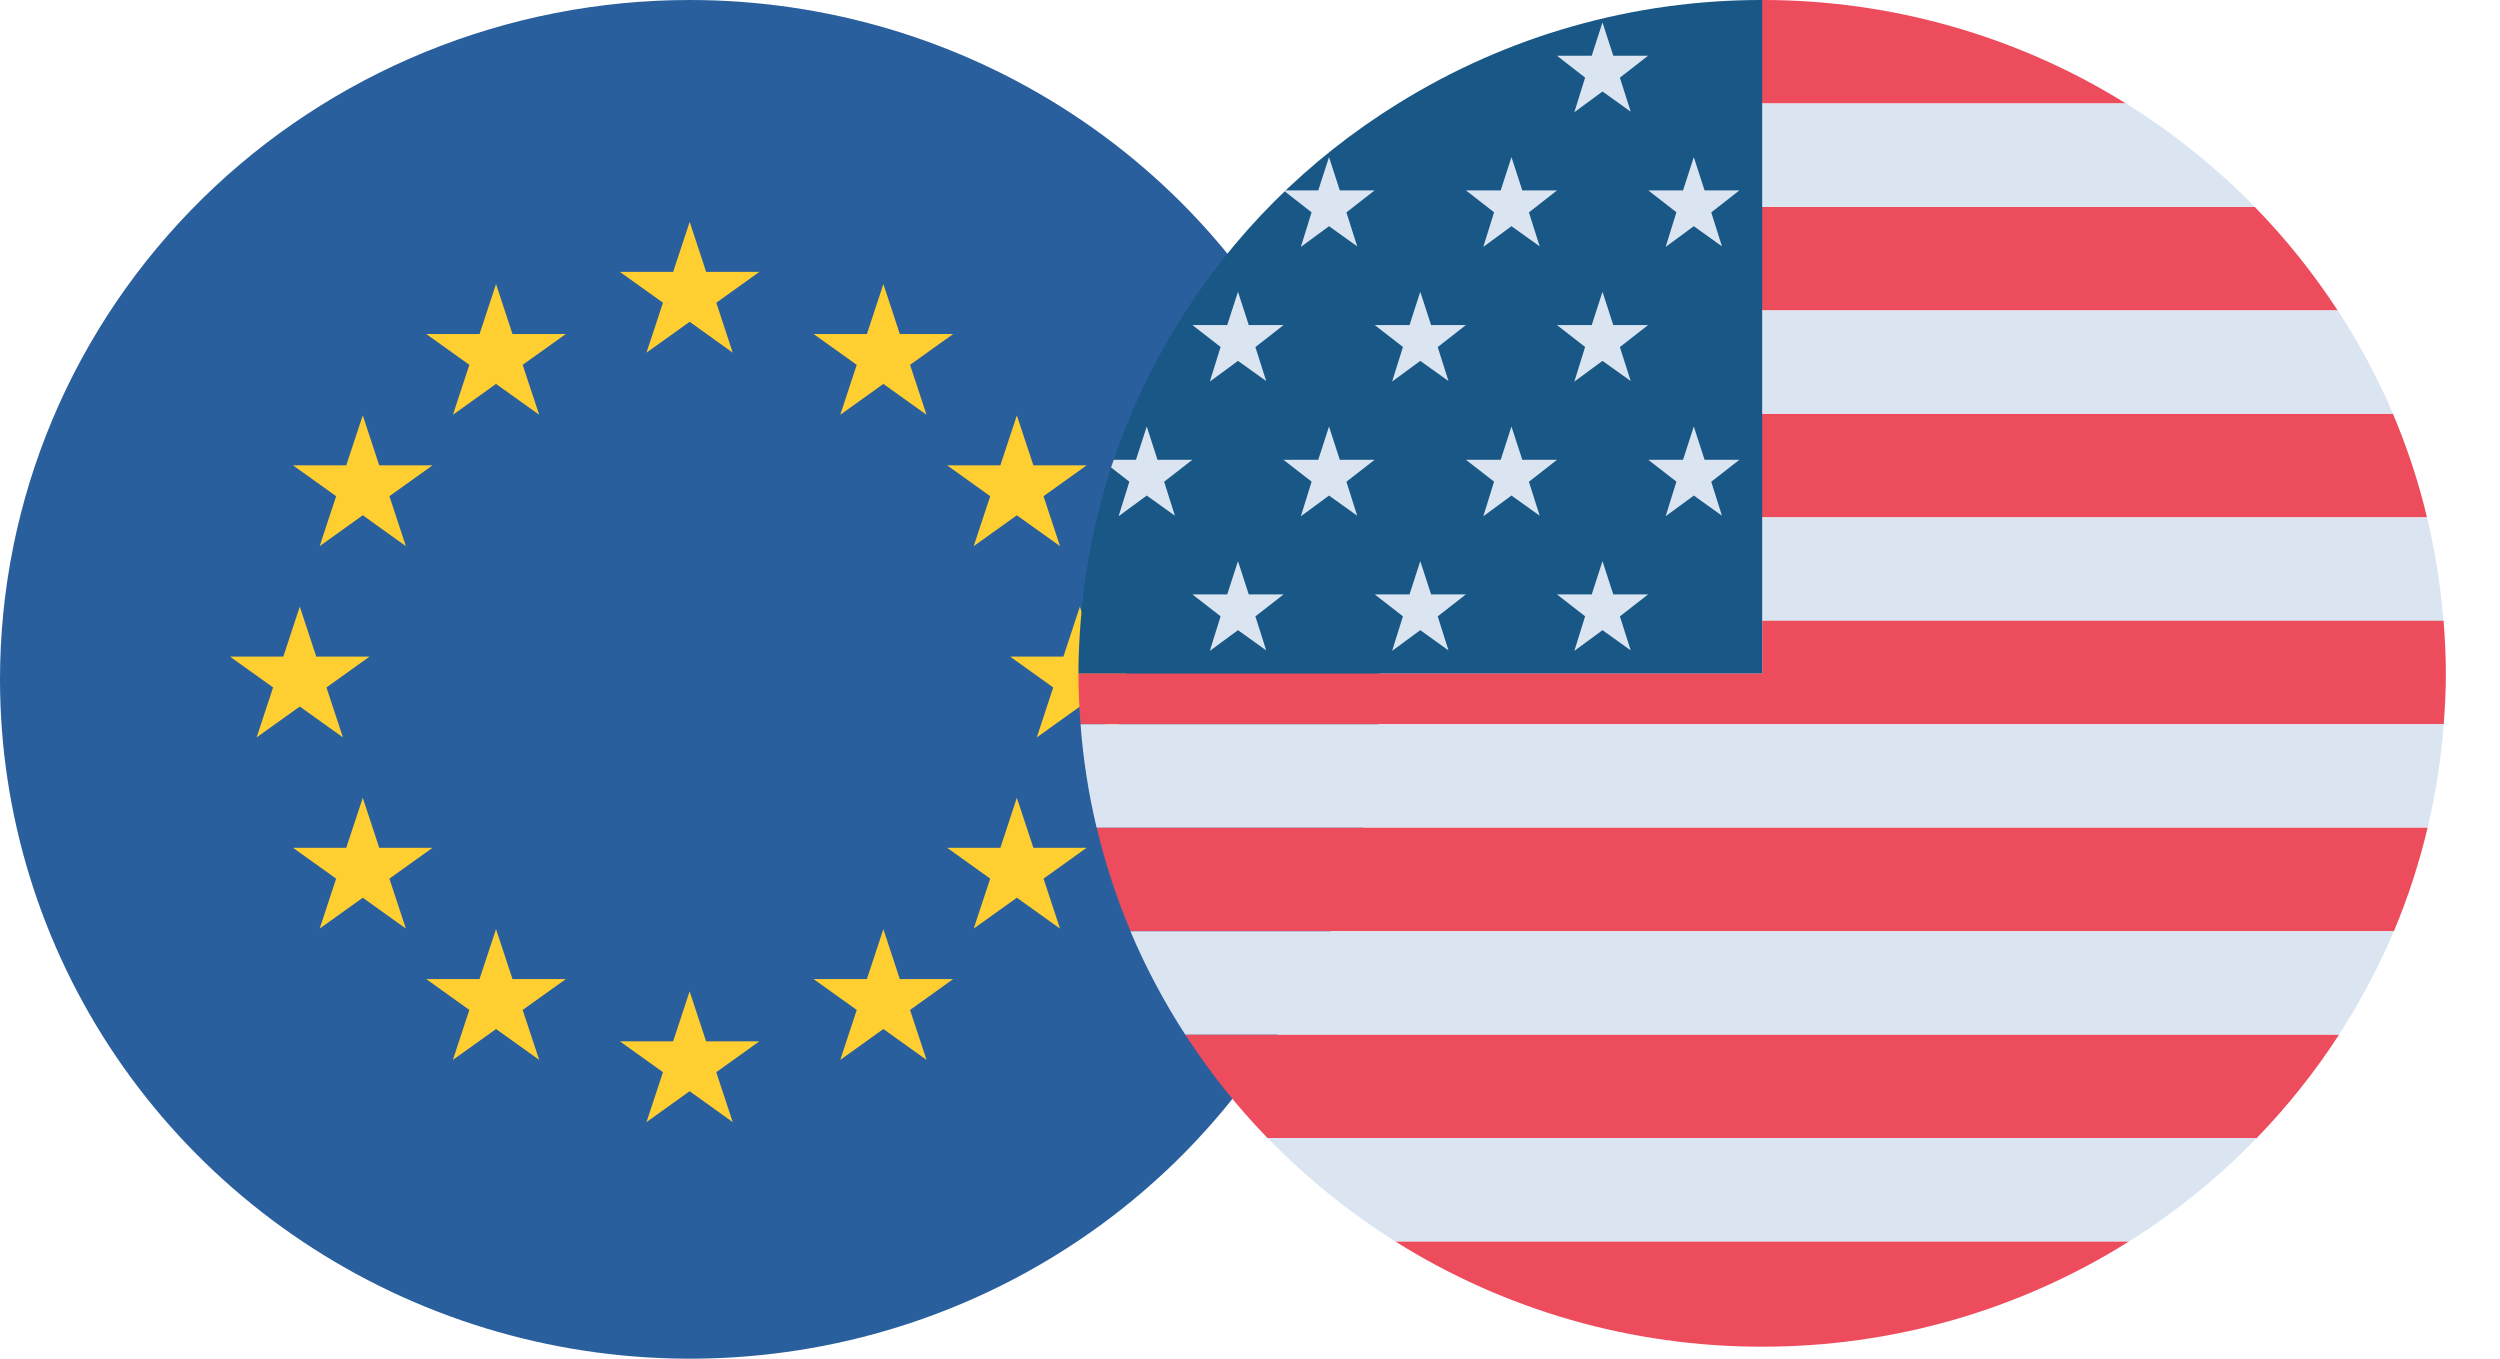 <svg width="46" height="25" viewBox="0 0 46 25" fill="none" xmlns="http://www.w3.org/2000/svg">
<path d="M12.693 4.64156e-09C15.203 4.55417e-05 17.657 0.733 19.744 2.107C21.832 3.48 23.459 5.433 24.419 7.717C25.38 10.001 25.631 12.514 25.141 14.939C24.652 17.364 23.443 19.591 21.668 21.339C19.892 23.087 17.631 24.278 15.169 24.76C12.707 25.242 10.155 24.995 7.835 24.048C5.516 23.102 3.534 21.5 2.139 19.445C0.744 17.389 -2.34351e-05 14.972 5.53356e-10 12.5C8.41085e-07 10.858 0.328 9.233 0.966 7.716C1.604 6.2 2.539 4.822 3.718 3.661C4.896 2.5 6.296 1.58 7.836 0.951C9.376 0.323 11.026 -4.4728e-05 12.693 4.64156e-09V4.64156e-09Z" fill="#2A5F9E"/>
<path d="M12.69 4.083L12.993 5.002H13.973L13.18 5.57L13.482 6.489L12.69 5.921L11.895 6.489L12.199 5.57L11.405 5.002H12.386L12.69 4.083Z" fill="#FFCE31"/>
<path d="M12.689 18.241L12.992 19.16H13.973L13.179 19.728L13.482 20.647L12.689 20.078L11.895 20.647L12.199 19.728L11.405 19.16H12.386L12.689 18.241Z" fill="#FFCE31"/>
<path d="M16.254 17.096L16.557 18.015H17.538L16.745 18.583L17.048 19.502L16.254 18.934L15.461 19.502L15.764 18.583L14.97 18.015H15.951L16.254 17.096Z" fill="#FFCE31"/>
<path d="M18.71 14.68L19.014 15.599H19.994L19.201 16.167L19.504 17.086L18.71 16.518L17.916 17.086L18.22 16.167L17.427 15.599H18.407L18.71 14.68Z" fill="#FFCE31"/>
<path d="M19.87 11.162L20.173 12.081H21.154L20.361 12.649L20.664 13.568L19.87 13L19.077 13.568L19.379 12.649L18.586 12.081H19.567L19.87 11.162Z" fill="#FFCE31"/>
<path d="M18.71 7.643L19.014 8.562H19.994L19.201 9.13L19.504 10.049L18.71 9.481L17.916 10.049L18.22 9.13L17.427 8.562H18.407L18.71 7.643Z" fill="#FFCE31"/>
<path d="M16.254 5.227L16.557 6.146H17.538L16.745 6.713L17.048 7.632L16.254 7.064L15.461 7.632L15.764 6.713L14.97 6.146H15.951L16.254 5.227Z" fill="#FFCE31"/>
<path d="M9.127 17.096L8.823 18.015H7.843L8.636 18.583L8.333 19.502L9.127 18.934L9.921 19.502L9.617 18.583L10.411 18.015H9.43L9.127 17.096Z" fill="#FFCE31"/>
<path d="M6.675 14.68L6.371 15.599H5.391L6.185 16.167L5.882 17.086L6.675 16.518L7.468 17.086L7.165 16.167L7.959 15.599H6.978L6.675 14.68Z" fill="#FFCE31"/>
<path d="M5.516 11.162L5.213 12.081H4.231L5.025 12.649L4.722 13.568L5.516 13L6.31 13.568L6.007 12.649L6.8 12.081H5.819L5.516 11.162Z" fill="#FFCE31"/>
<path d="M6.675 7.643L6.371 8.562H5.391L6.185 9.13L5.882 10.049L6.675 9.481L7.468 10.049L7.165 9.13L7.959 8.562H6.978L6.675 7.643Z" fill="#FFCE31"/>
<path d="M9.127 5.227L8.824 6.146H7.843L8.636 6.713L8.334 7.632L9.127 7.064L9.921 7.632L9.617 6.713L10.411 6.146H9.43L9.127 5.227Z" fill="#FFCE31"/>
<path d="M39.117 1.904C37.113 0.657 34.791 -0.003 32.42 8.44486e-06V1.904H39.117Z" fill="#ED4C5C"/>
<path d="M32.42 3.808H41.489C40.779 3.082 39.983 2.442 39.117 1.904H32.42V3.808Z" fill="#DAE5F1"/>
<path d="M32.42 5.713H43.014C42.569 5.031 42.059 4.393 41.489 3.809H32.42V5.713Z" fill="#ED4C5C"/>
<path d="M32.42 7.615H44.031C43.749 6.952 43.409 6.315 43.014 5.711H32.42V7.615Z" fill="#DAE5F1"/>
<path d="M32.42 9.52H44.657C44.502 8.869 44.292 8.233 44.031 7.616H32.42V9.52Z" fill="#ED4C5C"/>
<path d="M32.42 11.424H44.959C44.909 10.783 44.808 10.146 44.657 9.52H32.42V11.424Z" fill="#DAE5F1"/>
<path d="M44.962 11.422H32.424V12.389H19.843C19.843 12.705 19.858 13.017 19.882 13.327H44.965C44.988 13.017 45.004 12.705 45.004 12.389C45.004 12.063 44.987 11.742 44.962 11.422Z" fill="#ED4C5C"/>
<path d="M20.178 15.231H44.667C44.816 14.605 44.916 13.968 44.964 13.327H19.882C19.93 13.968 20.029 14.605 20.178 15.231Z" fill="#DAE5F1"/>
<path d="M20.802 17.134H44.048C44.307 16.517 44.514 15.88 44.668 15.23H20.18C20.334 15.881 20.542 16.517 20.802 17.134Z" fill="#ED4C5C"/>
<path d="M21.81 19.039H43.036C43.428 18.434 43.766 17.797 44.046 17.135H20.8C21.079 17.797 21.418 18.434 21.81 19.039Z" fill="#DAE5F1"/>
<path d="M23.326 20.944H41.52C42.088 20.359 42.596 19.721 43.037 19.04H21.811C22.252 19.721 22.759 20.359 23.326 20.944Z" fill="#ED4C5C"/>
<path d="M25.68 22.845H39.17C40.029 22.306 40.819 21.667 41.522 20.941H23.327C24.031 21.667 24.821 22.306 25.68 22.845Z" fill="#DAE5F1"/>
<path d="M32.423 24.779C34.813 24.782 37.154 24.111 39.168 22.846H25.679C27.693 24.111 30.034 24.782 32.423 24.779Z" fill="#ED4C5C"/>
<path d="M25.726 1.904C24.064 2.93 22.67 4.326 21.656 5.98C20.642 7.633 20.035 9.497 19.885 11.423C19.86 11.742 19.843 12.064 19.843 12.39H32.424V9.26365e-06C30.053 -0.003 27.73 0.657 25.726 1.904Z" fill="#195886"/>
<path d="M29.486 0.413L29.684 1.025H30.325L29.806 1.429L30.005 2.055L29.486 1.683L28.968 2.065L29.166 1.428L28.648 1.025H29.288L29.486 0.413Z" fill="#DAE5F1"/>
<path d="M31.166 2.891L31.364 3.503H32.005L31.487 3.908L31.684 4.533L31.166 4.162L30.648 4.543L30.846 3.906L30.328 3.503H30.968L31.166 2.891Z" fill="#DAE5F1"/>
<path d="M27.811 2.891L28.01 3.503H28.65L28.132 3.908L28.33 4.533L27.811 4.162L27.293 4.543L27.491 3.906L26.973 3.503H27.613L27.811 2.891Z" fill="#DAE5F1"/>
<path d="M29.486 5.369L29.684 5.981H30.325L29.806 6.386L30.005 7.011L29.486 6.64L28.968 7.021L29.166 6.384L28.648 5.981H29.288L29.486 5.369Z" fill="#DAE5F1"/>
<path d="M26.133 5.369L26.332 5.981H26.972L26.454 6.386L26.652 7.011L26.133 6.64L25.615 7.021L25.814 6.384L25.295 5.981H25.935L26.133 5.369Z" fill="#DAE5F1"/>
<path d="M22.779 5.369L22.977 5.981H23.618L23.099 6.386L23.298 7.011L22.779 6.64L22.261 7.021L22.459 6.384L21.94 5.981H22.581L22.779 5.369Z" fill="#DAE5F1"/>
<path d="M31.166 7.848L31.364 8.46H32.005L31.487 8.864L31.684 9.489L31.166 9.118L30.648 9.499L30.846 8.862L30.328 8.46H30.968L31.166 7.848Z" fill="#DAE5F1"/>
<path d="M27.811 7.848L28.01 8.46H28.65L28.132 8.864L28.33 9.489L27.811 9.118L27.293 9.499L27.491 8.862L26.973 8.46H27.613L27.811 7.848Z" fill="#DAE5F1"/>
<path d="M24.454 7.848L24.652 8.46H25.293L24.774 8.864L24.972 9.489L24.454 9.118L23.936 9.499L24.134 8.862L23.615 8.46H24.256L24.454 7.848Z" fill="#DAE5F1"/>
<path d="M29.486 10.325L29.684 10.937H30.325L29.806 11.341L30.005 11.967L29.486 11.595L28.968 11.976L29.166 11.34L28.648 10.937H29.288L29.486 10.325Z" fill="#DAE5F1"/>
<path d="M26.133 10.325L26.332 10.937H26.972L26.454 11.341L26.652 11.967L26.133 11.595L25.615 11.976L25.814 11.34L25.295 10.937H25.935L26.133 10.325Z" fill="#DAE5F1"/>
<path d="M22.779 10.325L22.977 10.937H23.618L23.099 11.341L23.298 11.967L22.779 11.595L22.261 11.976L22.459 11.34L21.94 10.937H22.581L22.779 10.325Z" fill="#DAE5F1"/>
<path d="M23.936 4.543L24.454 4.162L24.972 4.533L24.774 3.908L25.293 3.503H24.652L24.454 2.891L24.256 3.503H23.659C23.652 3.51 23.646 3.515 23.64 3.522L24.133 3.907L23.936 4.543Z" fill="#DAE5F1"/>
<path d="M20.582 9.499L21.1 9.118L21.618 9.489L21.42 8.864L21.939 8.46H21.298L21.1 7.848L20.902 8.46H20.493C20.476 8.507 20.459 8.554 20.443 8.601L20.78 8.863L20.582 9.499Z" fill="#DAE5F1"/>
</svg>
